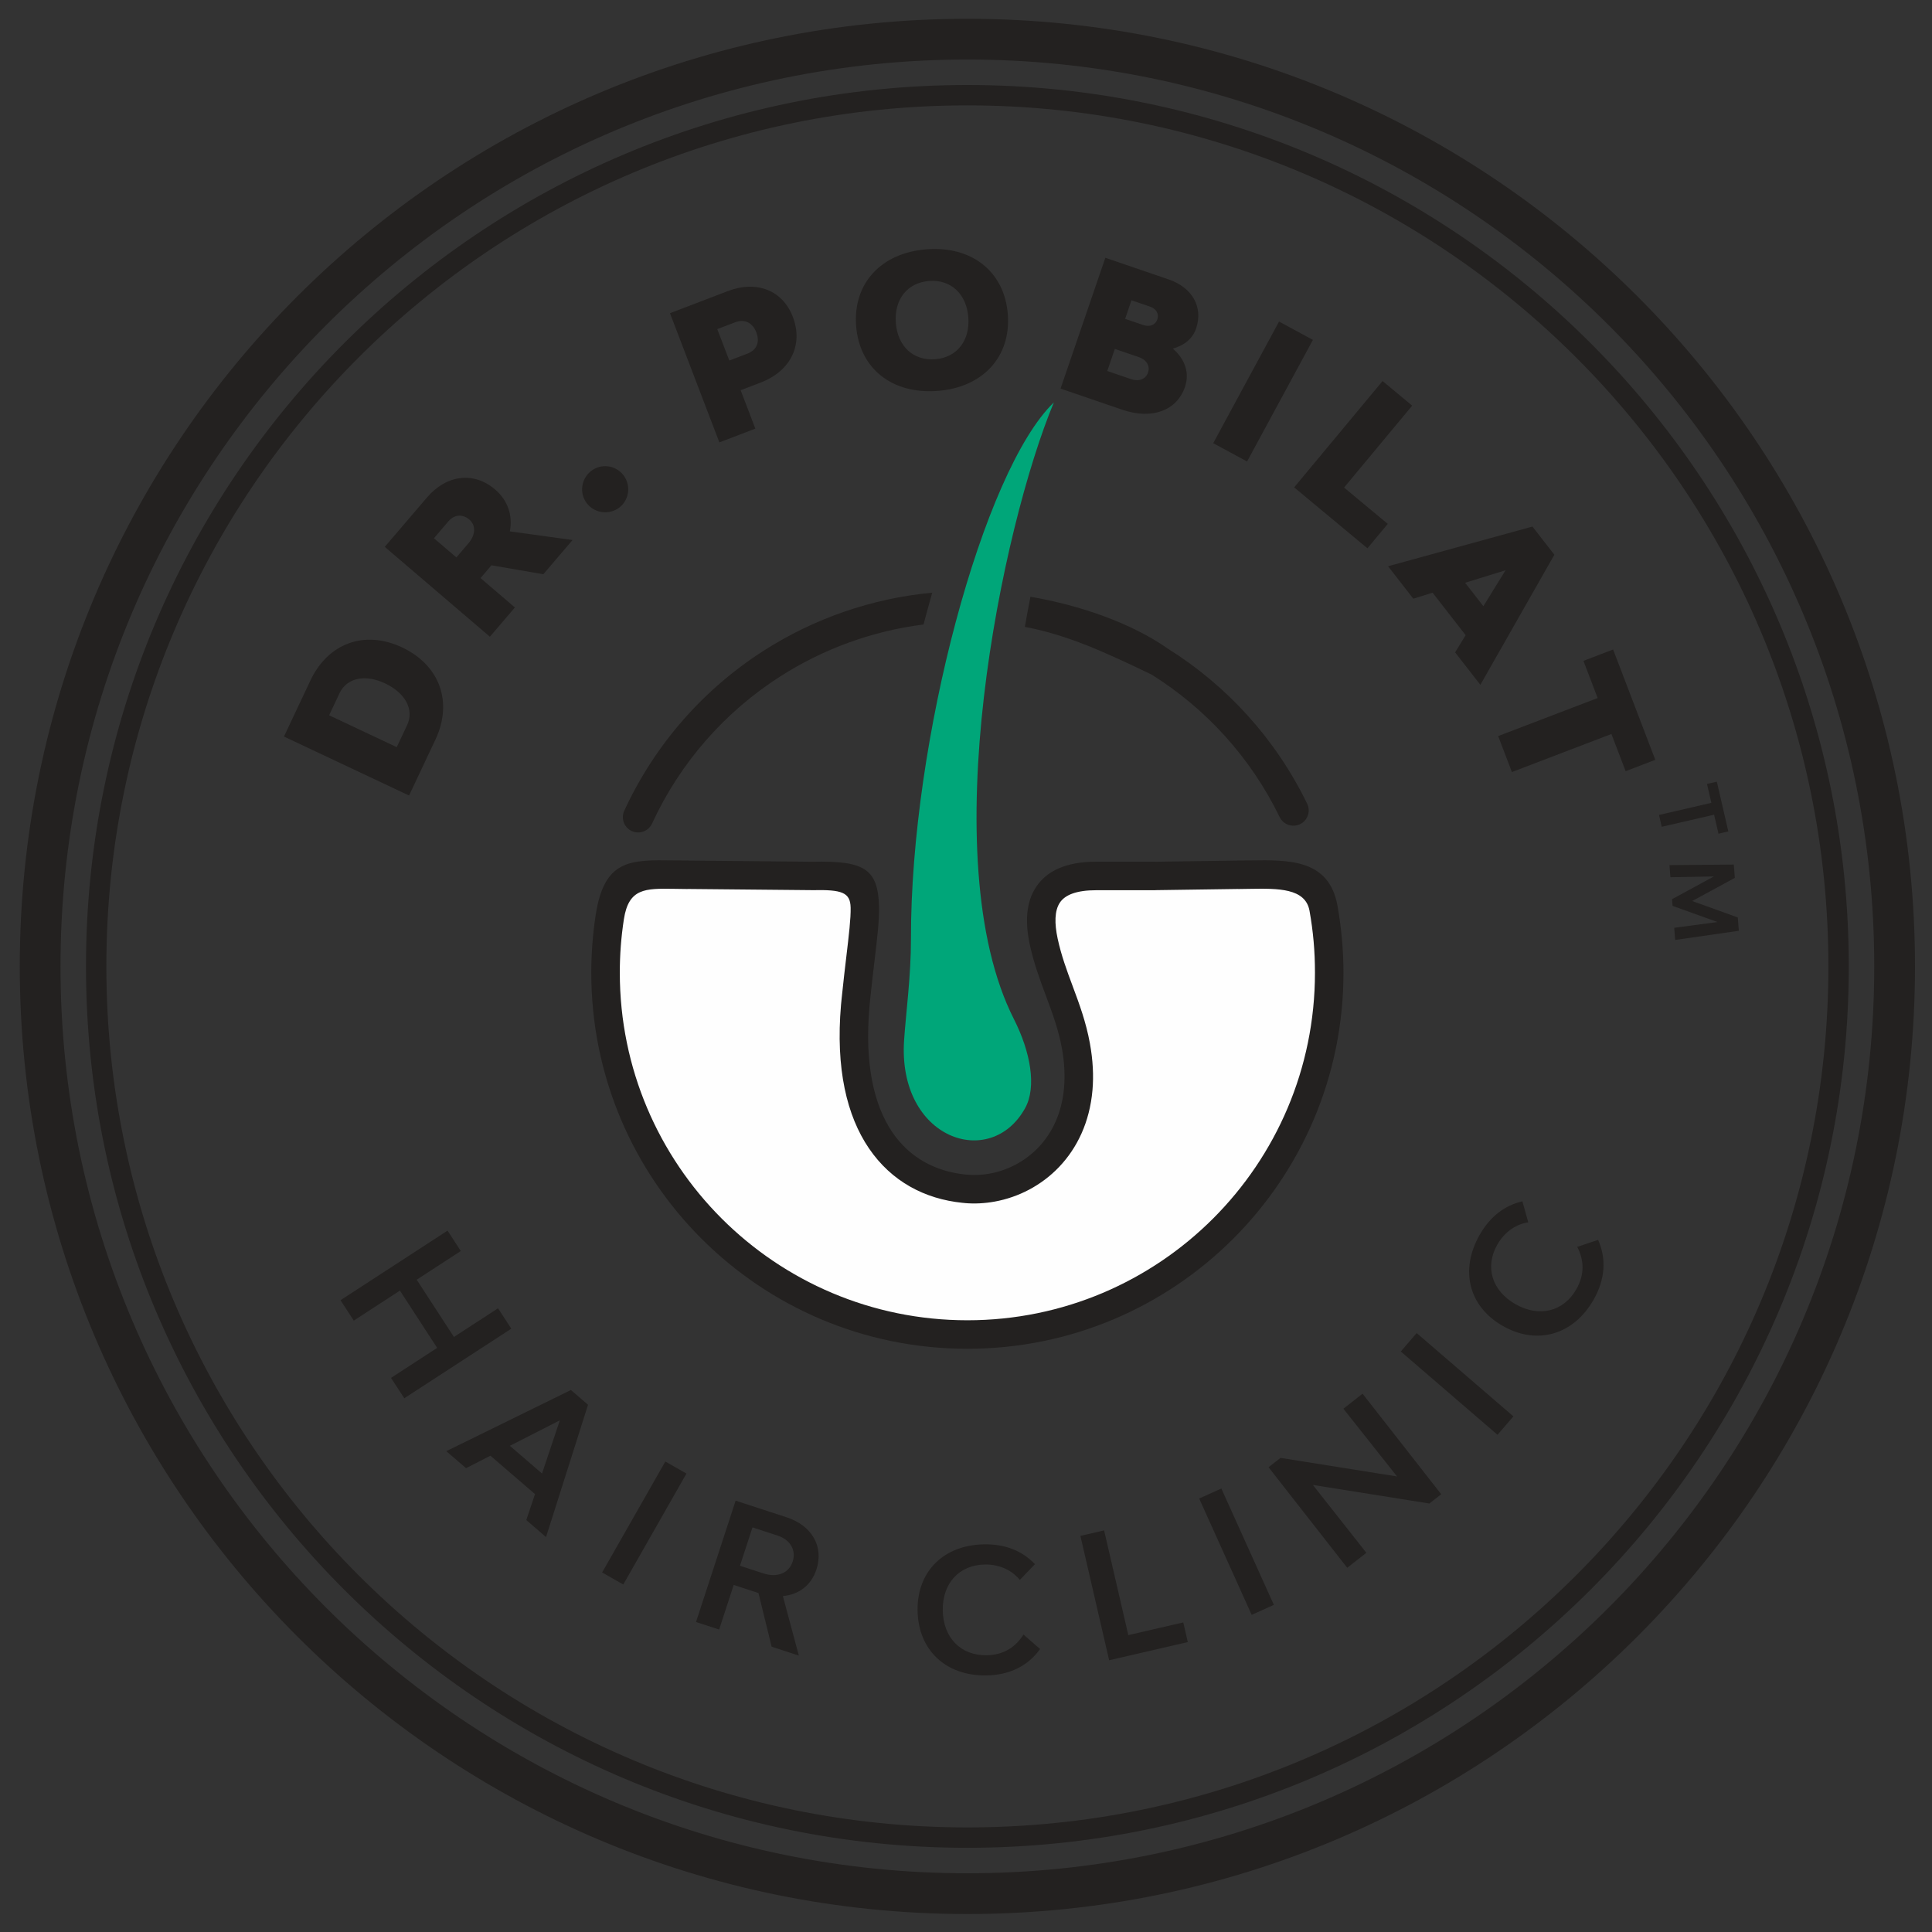<?xml version="1.0" encoding="UTF-8"?>
<!DOCTYPE svg PUBLIC "-//W3C//DTD SVG 1.1//EN" "http://www.w3.org/Graphics/SVG/1.1/DTD/svg11.dtd">
<!-- Creator: CorelDRAW -->
<svg xmlns="http://www.w3.org/2000/svg" xml:space="preserve" width="100mm" height="100mm" version="1.1" style="shape-rendering:geometricPrecision; text-rendering:geometricPrecision; image-rendering:optimizeQuality; fill-rule:evenodd; clip-rule:evenodd"
viewBox="0 0 10000 10000"
 xmlns:xlink="http://www.w3.org/1999/xlink"
 xmlns:xodm="http://www.corel.com/coreldraw/odm/2003">
 <rect x="0" y="0" width="10000" height="10000" fill="#333333" stroke="none"/>
 <defs>
  <style type="text/css">
   <![CDATA[
    .fil1 {fill:#FEFEFE}
    .fil0 {fill:#232120}
    .fil2 {fill:#00A679}
   ]]>
  </style>
 </defs>
 <g id="Слой_x0020_1">
  <g id="_2459899601296">
   <path class="fil0" d="M5007.14 97.22c1354.43,0 2580.65,549.01 3468.25,1436.62 887.61,887.6 1436.62,2113.82 1436.62,3468.24 0,1354.43 -549.01,2580.65 -1436.62,3468.25 -887.6,887.61 -2113.82,1436.62 -3468.25,1436.62 -1354.42,0 -2580.64,-549.01 -3468.24,-1436.62 -887.61,-887.6 -1436.62,-2113.82 -1436.62,-3468.25 0,-1354.42 549.01,-2580.64 1436.62,-3468.24 887.6,-887.61 2113.82,-1436.62 3468.24,-1436.62zm0 342.77c1259.78,0 2400.33,510.62 3225.9,1336.2 825.58,825.57 1336.2,1966.12 1336.2,3225.89 0,1259.78 -510.62,2400.33 -1336.2,3225.9 -825.57,825.58 -1966.12,1336.2 -3225.9,1336.2 -1259.77,0 -2400.32,-510.62 -3225.89,-1336.2 -825.58,-825.57 -1336.2,-1966.12 -1336.2,-3225.9 0,-1259.77 510.62,-2400.32 1336.2,-3225.89 825.57,-825.58 1966.12,-1336.2 3225.89,-1336.2zm3151.32 1410.78c-806.48,-806.48 -1920.66,-1305.32 -3151.32,-1305.32 -1230.65,0 -2344.83,498.84 -3151.31,1305.32 -806.48,806.48 -1305.32,1920.66 -1305.32,3151.31 0,1230.66 498.84,2344.84 1305.32,3151.32 806.48,806.48 1920.66,1305.32 3151.31,1305.32 1230.66,0 2344.84,-498.84 3151.32,-1305.32 806.48,-806.48 1305.32,-1920.66 1305.32,-3151.32 0,-1230.65 -498.84,-2344.83 -1305.32,-3151.31zm167.81 -167.81c-849.41,-849.41 -2022.92,-1374.82 -3319.13,-1374.82 -1296.2,0 -2469.71,525.41 -3319.12,1374.82 -849.41,849.41 -1374.82,2022.92 -1374.82,3319.12 0,1296.21 525.41,2469.72 1374.82,3319.13 849.41,849.41 2022.92,1374.82 3319.12,1374.82 1296.21,0 2469.72,-525.41 3319.13,-1374.82 849.41,-849.41 1374.82,-2022.92 1374.82,-3319.13 0,-1296.2 -525.41,-2469.71 -1374.82,-3319.12z"/>
   <path class="fil1" d="M4205.47 4533.88c349.06,-7.18 282.45,70.71 224.14,640.99 -67.12,656.53 213.76,947.91 570.62,978.71 304.36,26.25 661.25,-231.4 568.68,-740.01 -36.13,-198.66 -125.02,-345.51 -166.68,-540.25 -41.22,-192.5 9.23,-339.44 272.77,-339.44l304.5 0 428.82 -6.11c190.98,0 405.87,-27.81 442.05,173.46 19.44,108.19 29.64,219.6 29.64,333.39 0,1034.37 -838.49,1872.87 -1872.87,1872.87 -1034.37,0 -1872.86,-838.5 -1872.86,-1872.87 0,-97.73 7.53,-193.73 21.94,-287.41 38.67,-251.2 170.48,-219.44 402.93,-219.44l646.32 6.11z"/>
   <path class="fil0" d="M4204.71 4460.33c263.67,-5.34 341.02,31.98 345.18,234.65 1.41,69.46 -8.95,156.76 -22.97,274.96 -7.77,65.43 -16.67,140.07 -24.05,212.42l-2.8 31.41c-25.46,295.27 23.64,506.74 118.66,646.75 90.74,133.77 225.88,203.2 377.68,218.73l0 0.06 9.85 0.93 0.02 -0.19c38.83,3.33 78.17,1.48 116.58,-5.51 92.51,-16.83 183.02,-62.87 253.21,-136.86 70.3,-74.1 120.25,-177.1 131.51,-307.93l0 -0.3c5.34,-62.01 2.26,-129.76 -11.05,-202.9 -17.76,-97.7 -50.22,-184.81 -82.7,-272.03 -31.45,-84.45 -63.01,-169.1 -83.7,-265.91 -24.53,-114.62 -19.99,-218.43 32.78,-297.87 54.14,-81.43 152.41,-130.68 312.08,-130.68l304.51 0 0 0.27 427.96 -6.1 0.87 -0.29c36.78,0 49.88,-0.19 61.35,-0.36l0.3 0c203.75,-3.14 409.46,-6.31 452.79,234.67 10.14,56.51 17.88,114.07 23.07,172.5 5.28,59.37 8,117.46 8,173.86 0,537.56 -217.91,1024.28 -570.17,1376.52 -352.24,352.27 -838.97,570.17 -1376.53,570.17 -537.55,0 -1024.28,-217.9 -1376.52,-570.17 -352.26,-352.24 -570.17,-838.96 -570.17,-1376.52 0,-49.57 1.96,-99.58 5.78,-149.69 3.86,-50.62 9.58,-100.25 17.02,-148.68 44.36,-288.14 176.95,-286.14 406.43,-282.7 12.83,0.19 25.99,0.4 69.48,0.4l0.57 0.29 644.98 6.1zm1839.65 -1103.19c305.23,190.99 557.89,466.27 721.61,803.07 19,39.36 2.49,86.69 -36.89,105.69 -39.36,19 -86.67,2.49 -105.7,-36.89 -150.24,-309.11 -382.31,-561.88 -662.74,-737.34 -244.54,-117.64 -436.02,-205.38 -655.95,-246.93 9.14,-52.69 18.8,-104.72 28.88,-155.96 255.62,43.83 521.61,135.52 710.79,268.36zm-1264.04 -124.8c-267.52,33.91 -520.43,127.14 -742.07,269.01 -283.71,181.6 -516.49,442.89 -663.27,761.37 -18.31,39.67 -65.34,57.05 -105.04,38.72 -39.72,-18.29 -57.07,-65.36 -38.74,-105.06 159.71,-346.48 412.9,-630.72 721.5,-828.29 259.35,-166 557.64,-270.91 872.4,-300.29 -10.87,37.94 -21.5,76.33 -31.83,115.14 -4.37,16.39 -8.69,32.84 -12.95,49.4zm-377.49 1465.51c-1.6,-79.27 -45.58,-93.52 -195.93,-90.44l-2 0 -645.74 -6.12 0 0.29c-5.65,0 -39.44,-0.52 -71.21,-0.99 -148.3,-2.21 -233.98,-3.5 -258.78,157.58 -7.04,45.86 -12.38,91.84 -15.88,137.72 -3.42,44.99 -5.19,91.3 -5.19,138.72 0,496.79 201.37,946.58 526.93,1272.12 325.54,325.56 775.33,526.93 1272.11,526.93 496.79,0 946.58,-201.37 1272.12,-526.93 325.56,-325.54 526.93,-775.33 526.93,-1272.12 0,-56.49 -2.32,-110.25 -6.85,-161.17 -4.75,-53.59 -11.94,-106.77 -21.35,-159.24 -21.18,-117.87 -164.22,-115.76 -305.99,-113.56 -30.37,0.48 -59.2,0.94 -63.67,0.94l0 -0.27 -427.97 6.1 -0.86 0.29 -304.51 0c-103.84,0 -162.58,24.26 -189.24,64.37 -27.99,42.17 -28.07,108.15 -11.43,185.95 18.81,87.96 48.13,166.65 77.36,245.16 34.74,93.27 69.44,186.39 89.63,297.42 15.94,87.56 19.65,168.15 13.33,241.55l-0.02 0c-14.45,166.91 -79.75,299.93 -171.86,397.02 -92.3,97.3 -211.69,157.9 -333.96,180.15 -52.14,9.49 -104.3,12.11 -154.63,7.78l-0.86 -0.27 -11.31 -1.08 -0.57 0c-193.71,-19.8 -366.9,-109.55 -484.4,-282.76 -113.31,-166.97 -172.6,-410.45 -144.02,-741.92l3.35 -33.68c9.09,-88.97 17.07,-155.98 24.05,-214.75 13.54,-114.21 23.56,-198.58 22.42,-254.79z"/>
   <path class="fil0" d="M2577.88 6771.71l-228.3 148.44 -192.76 -296.43 228.3 -148.44 -68.63 -105.57 -553.93 360.21 68.63 105.55 238.79 -155.28 192.76 296.43 -238.78 155.28 68.63 105.55 553.93 -360.2 -68.64 -105.54zm146.26 1096.14l102.17 87.98 217.33 -684.8 -88.65 -76.34 -644.94 316.58 102.15 87.97 126.26 -64.5 230.73 198.69 -45.05 134.42zm-85.03 -384.3l258.59 -131.99 -92.15 275.31 -166.44 -143.32zm477.55 655.42l109.39 62.33 327.06 -574.11 -109.39 -62.33 -327.06 574.11zm877.21 384.22l140.92 45.98 -82.68 -307.84c83.27,-7.55 147.05,-56.25 173.65,-137.71 38.81,-118.84 -22.59,-227.17 -154.99,-270.38l-263.14 -85.91 -205.06 628.1 119.67 39.07 75.39 -230.88 128.18 41.85 68.06 277.72zm-98.98 -617.48l129.86 42.4c66.21,21.6 97.32,75.89 77.92,135.33 -19.39,59.41 -79.92,83.78 -151.24,60.49l-121.38 -39.61 64.84 -198.61zm1209.98 766.35c120.54,-1.65 216.32,-49.38 278.54,-136.83l-85.87 -74.75c-41.08,64.86 -102.15,105.86 -191.41,107.09 -133.03,1.79 -224.48,-90.72 -226.4,-232.67 -1.92,-140.18 85.19,-235.12 218.24,-236.93 78.57,-1.08 142.39,32 180.55,79.71l78.38 -81.44c-66.13,-69.65 -154.12,-104.17 -262.14,-102.7 -209.82,2.85 -348.17,139.59 -345.4,342.25 2.78,204.44 145.7,339.12 355.51,336.27zm735.23 -208.71l-125.2 -541.99 -122.68 28.33 148.7 643.8 407.17 -94.05 -23.52 -101.79 -284.47 65.7zm638.63 -104.79l114.77 -51.8 -271.8 -602.25 -114.76 51.81 271.79 602.24zm494.49 -243.72l99.16 -77.57 -277.05 -351.25 603.13 96.13 61.3 -47.96 -407.13 -520.39 -99.28 77.66 277.75 350.66 -603.12 -96.11 -61.9 48.42 407.14 520.41zm777.95 -688.34l82.15 -95.4 -500.69 -431.15 -82.15 95.4 500.69 431.15zm497.44 -699.47c59.67,-104.74 67.05,-211.51 23.2,-309.46l-107.95 36.13c35.08,68.3 39.48,141.72 -4.7,219.3 -65.85,115.58 -191.96,147.54 -315.31,77.28 -121.81,-69.4 -159.52,-192.62 -93.65,-308.22 38.89,-68.28 99.74,-106.54 160.21,-115.27l-30.49 -108.82c-93.55,21.71 -167.92,80.07 -221.39,173.93 -103.86,182.32 -56.1,370.89 120.02,471.2 177.66,101.22 366.18,46.26 470.06,-136.07z"/>
   <path class="fil0" d="M1606.37 3522.76l-136.53 289.59 647.45 305.27 136.53 -289.6c91.58,-194.23 22.27,-385.18 -172.83,-477.17 -193.37,-91.18 -383.04,-22.33 -474.62,171.91zm500.8 230.77l-53.64 113.75 -349.99 -165.03 53.64 -113.73c37.52,-79.62 131.81,-100.42 235.94,-51.32 105.86,49.93 151.57,136.72 114.05,216.33zm705.05 -781.28l151.52 -177.18 -324.56 -44.63c15.54,-82.17 -10.47,-160.43 -76.65,-217 -109.54,-93.67 -250.94,-77.13 -352.79,41.98l-218.14 255.09 544.03 465.21 129.49 -151.44 -177.89 -152.14 56.57 -66.17 268.42 46.28zm-566.14 -186.31l74.79 -87.49c30.82,-36.03 73.85,-38.69 108.38,-9.16 34.57,29.55 32.94,79.08 -4.79,123.18l-62.23 72.79 -116.15 -99.32zm960.06 -159.37c51.91,-40.4 60.6,-115.84 20.2,-167.75 -40.41,-51.91 -115.08,-61.19 -166.96,-20.8 -51.91,40.41 -61.99,115.65 -21.58,167.58 40.39,51.89 116.43,61.38 168.34,20.97zm560.71 -1119.75l-299.04 114.36 255.68 668.58 186.12 -71.16 -76.02 -198.78 102.99 -39.37c156.32,-59.78 222.34,-195.87 167.06,-340.41 -52.52,-137.34 -186.82,-190.57 -336.79,-133.22zm101.94 323.47l-93.94 35.94 -62.2 -162.64 93.96 -35.92c46.98,-17.97 89.25,3.14 107.91,51.95 18.65,48.76 4.9,91.33 -45.73,110.67zm983.79 193.06c234.38,-17.74 380.51,-176.23 363.88,-396.16 -16.62,-219.93 -184.91,-354.64 -419.31,-336.93 -236.32,17.87 -382.47,176.38 -365.85,396.29 16.65,219.92 184.96,354.66 421.28,336.8zm-12.4 -164c-112.87,8.53 -194.22,-66.79 -203.39,-188.35 -9.2,-121.51 59.9,-208.22 172.76,-216.74 111.88,-8.46 193.25,66.86 202.45,188.37 9.17,121.56 -59.95,208.27 -171.82,216.72zm1230.33 -55c59.78,-16.35 102.6,-51.79 120.44,-103.95 37.9,-110.73 -19.41,-212.14 -142.04,-254.12l-327.62 -112.14 -231.81 677.23 320.31 109.63c152.84,52.31 281.69,4.41 323.66,-118.24 24.74,-72.3 0.23,-144.06 -62.94,-198.41zm-213.96 -250.12l97.01 33.2c31.11,10.65 46.5,37.4 36.78,65.77 -10.02,29.3 -39.46,40.69 -74.24,28.77l-92.45 -31.64 32.9 -96.1zm-2.68 408.05l-122.63 -41.97 39.17 -114.4 124.47 42.6c39.33,13.48 58.97,45.77 47.39,79.61 -11.92,34.78 -47.2,48.28 -88.4,34.16zm425.77 331.58l175.24 94.85 340.76 -629.48 -175.23 -94.87 -340.77 629.5zm677.28 229.75l352.53 -423.95 -153.21 -127.4 -457.66 550.38 379.32 315.44 105.13 -126.45 -226.11 -188.02zm574.74 853.1l130.71 167.92 383.04 -673.25 -113.48 -145.81 -747.26 205.36 130.71 167.96 99.68 -31.03 171.12 219.84 -54.52 89.01zm51.78 -360.23l209.36 -64.92 -114.89 186.28 -94.47 -121.36zm984.38 916.39l-218.37 -571.01 -153.57 58.75 73.59 192.44 -515.01 196.94 71.18 186.14 515.02 -196.96 73.59 192.45 153.57 -58.75z"/>
   <path class="fil0" d="M8945.73 4303.38l-59.46 -257.51 -50.92 11.77 22.61 97.86 -270.99 62.63 14.15 61.33 271.02 -62.6 22.69 98.29 50.9 -11.77zm-275.17 561.75l329.52 -47.37 -5.21 -68.99 -236.12 -85.11 220.6 -119.68 -5.25 -68.99 -332.88 2.85 4.75 62.75 224.9 -4.08 -216.28 117.62 2.62 34.71 232.44 83.57 -223.84 29.95 4.75 62.77z"/>
   <path class="fil2" d="M5454.72 2082.89c-365.61,352.24 -741.33,1750.18 -739.62,2776.39 0.32,191.11 -25.82,382.09 -35.43,523.43 -34.93,513.35 447.16,676.83 626.23,353.21 60.92,-110.08 28.07,-291.4 -57.97,-461.13 -421.95,-832.52 -60.8,-2549.82 206.79,-3191.9z"/>
  </g>
 </g>
</svg>
